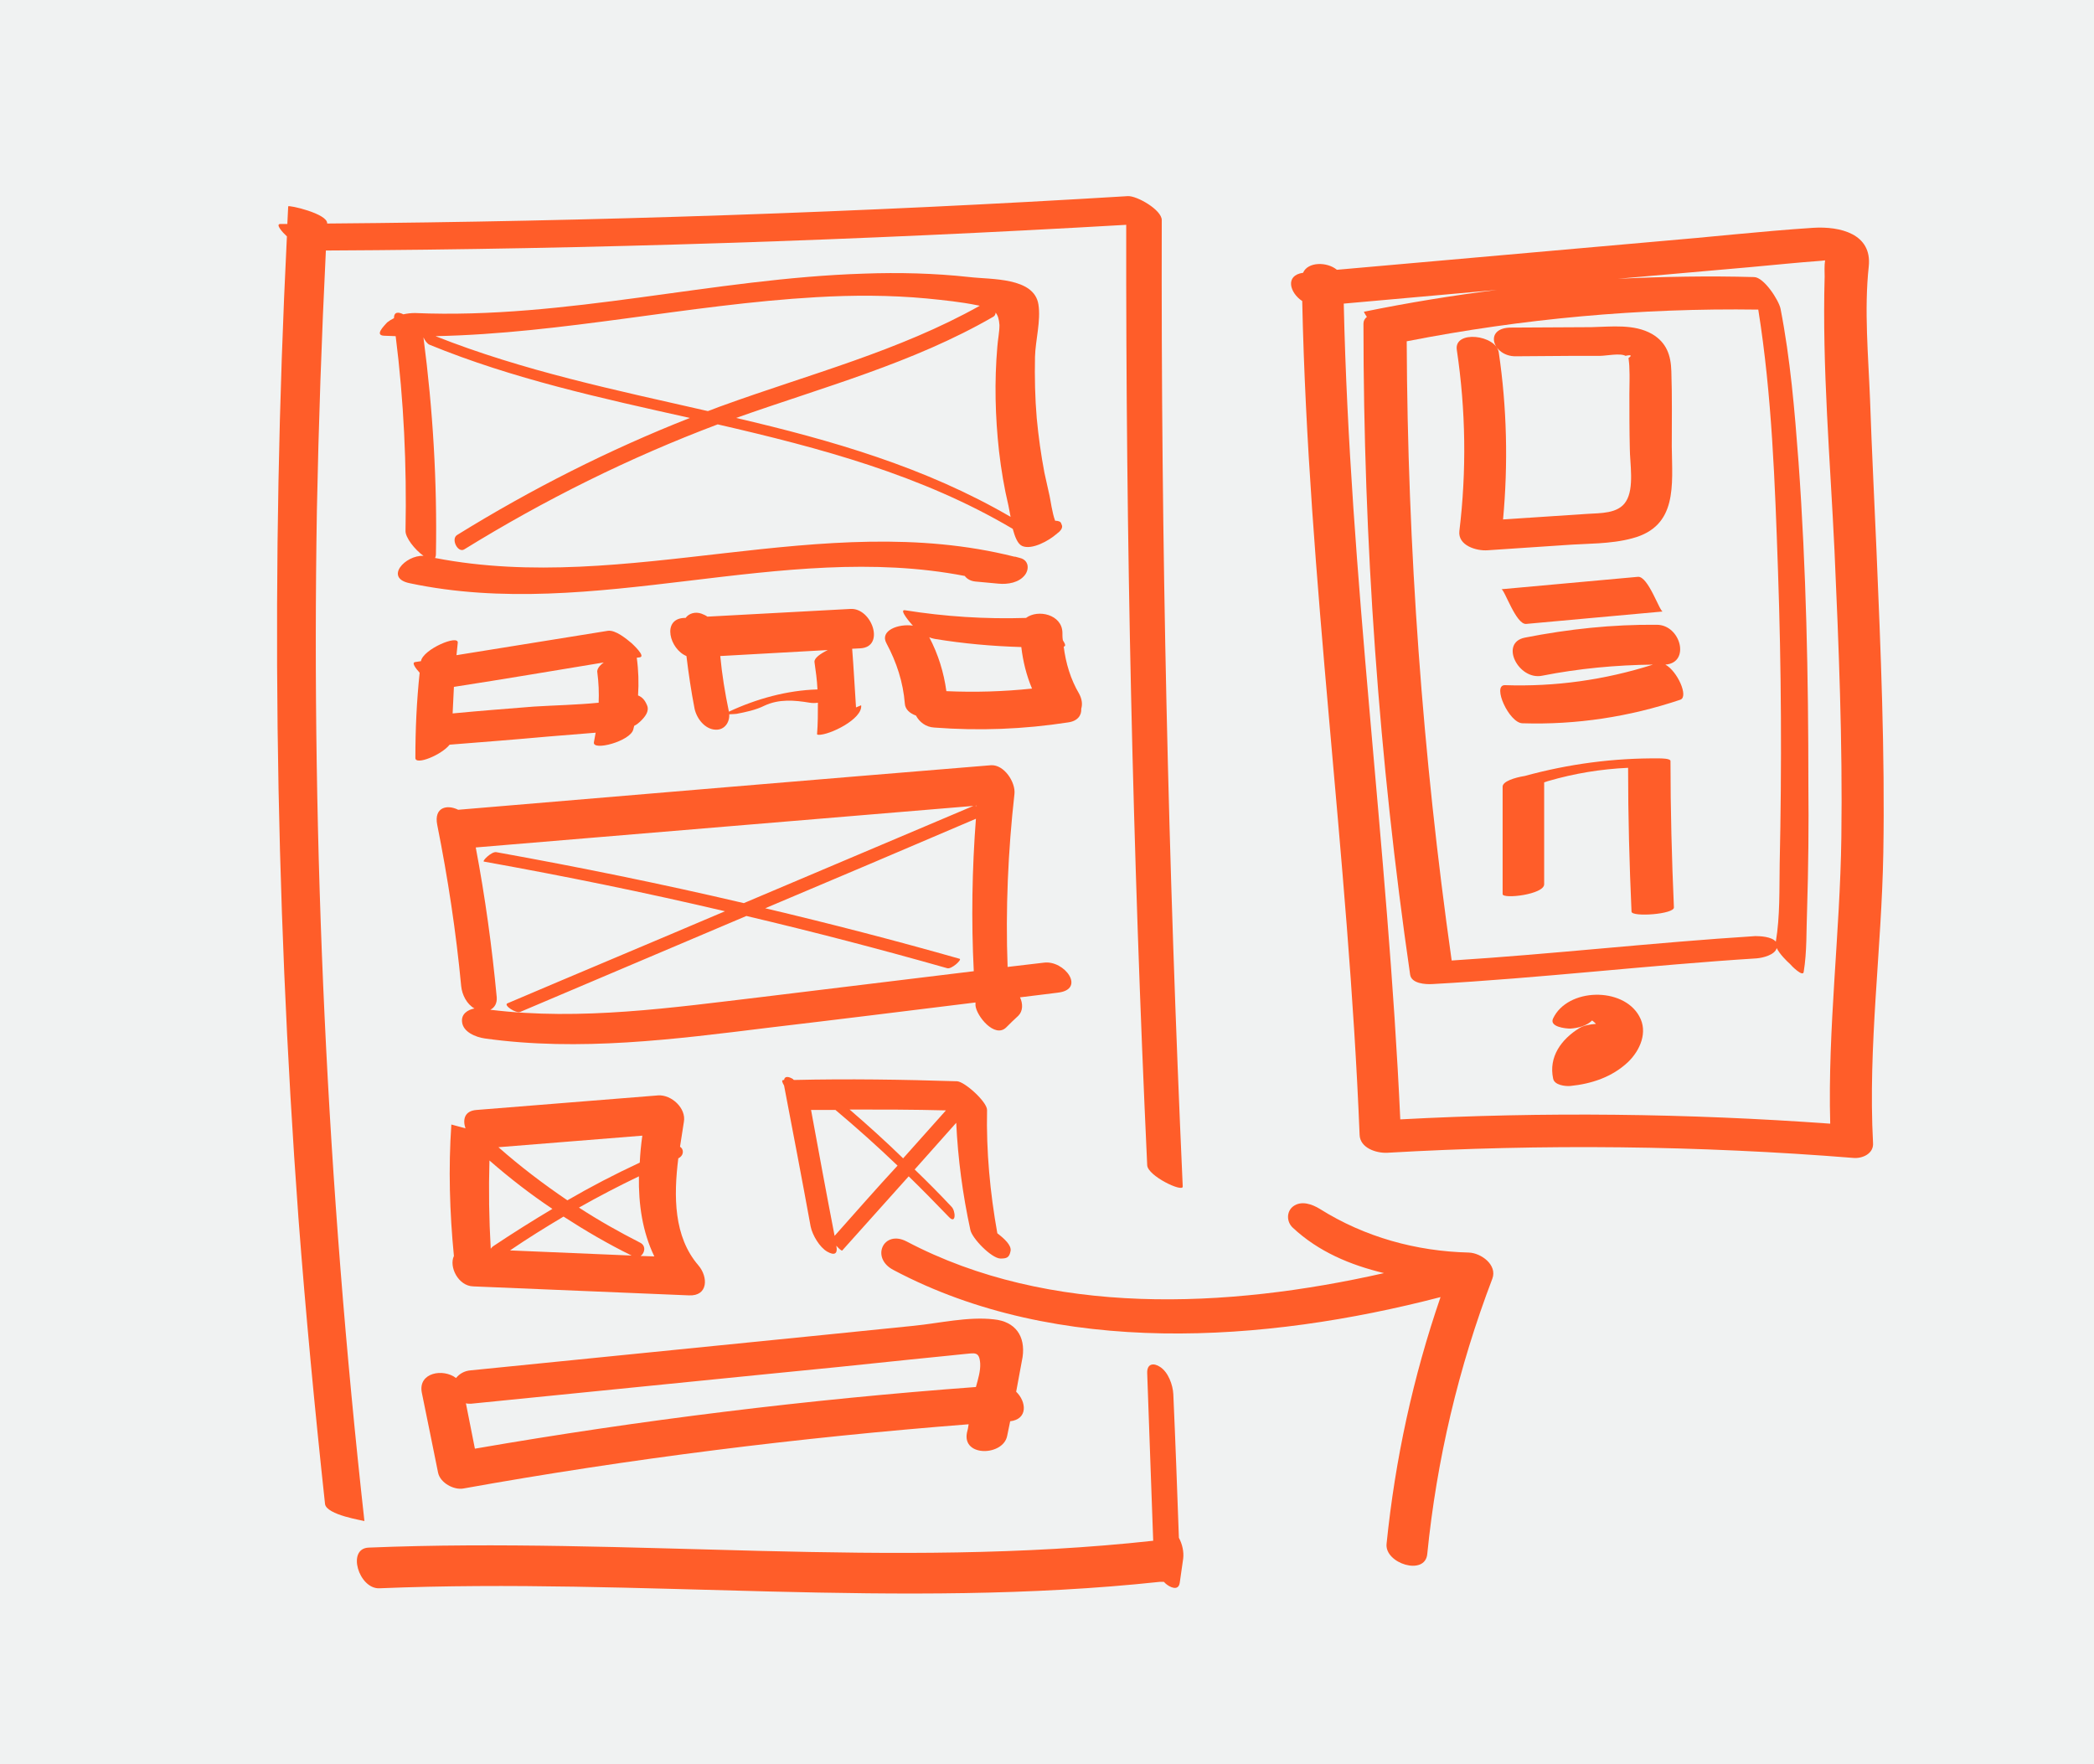 <?xml version="1.0" encoding="UTF-8"?> <!-- Generator: Adobe Illustrator 19.0.0, SVG Export Plug-In . SVG Version: 6.00 Build 0) --> <svg xmlns="http://www.w3.org/2000/svg" xmlns:xlink="http://www.w3.org/1999/xlink" id="Слой_1" x="0px" y="0px" viewBox="-53 214.9 489 412" style="enable-background:new -53 214.9 489 412;" xml:space="preserve"> <style type="text/css"> .st0{fill:#F0F2F2;} .st1{fill:#FF5D29;} </style> <rect x="-53" y="214.9" class="st0" width="489" height="412"></rect> <g> <path class="st1" d="M385.2,343.3c-0.5-11.7-1.1-23.4-1.5-35.1c-0.4-10.2-1.4-20.9-0.3-31.1c0.8-7.6-6.7-9.4-13-9 c-12.2,0.8-24.4,2.2-36.6,3.2c-24.9,2.2-49.7,4.4-74.6,6.6c-2.3-1.9-6.8-1.9-7.9,0.7c-4.3,0.6-3.1,4.7-0.2,6.6 c1.4,65.1,10.8,129.6,13.4,194.7c0.1,3.1,3.9,4.3,6.4,4.2c36.3-2.1,72.7-1.7,108.9,1.2c2.1,0.2,4.8-1,4.6-3.5 c-1.2-22.6,2-45.1,2.4-67.7C387.2,390.6,386.2,366.9,385.2,343.3z M274,476.3c-2.9-63.6-11.8-126.8-13.2-190.5 c11.9-1.1,23.9-2.1,35.8-3.2c-10.4,1.3-20.8,3-31.1,5.1c0,0,0.2,0.5,0.7,1.2c-0.5,0.4-0.8,0.9-0.8,1.6c0,50.9,3.6,101.7,10.9,152 c0.3,2.1,3.6,2.3,5.2,2.2c25.3-1.4,50.5-4.4,75.7-6c1.4-0.1,4.3-0.8,4.7-2.4c0.7,1.4,2.3,3,3.1,3.7c0.3,0.4,3,3.1,3.2,1.9 c0.8-4.8,0.6-9.8,0.8-14.6c0.3-9.8,0.4-19.5,0.3-29.3c0-25.1-0.5-50.2-2.3-75.2c-0.9-12-1.9-24-4.2-35.8c-0.4-2-3.9-7.4-6.2-7.4 c-10.6-0.3-21.2-0.1-31.8,0.4c10.2-0.9,20.5-1.8,30.7-2.7c5.6-0.5,11.2-1.1,16.8-1.5c0.3,0,0.6-0.1,0.9-0.1 c-0.2,1.2-0.1,2.9-0.1,3.8c-0.6,21.2,1.3,42.8,2.3,64c1,22.3,1.9,44.6,1.6,67c-0.3,22.3-3.2,44.5-2.6,66.8 C341.1,474.9,307.5,474.5,274,476.3z M357.6,287.2c3.2,20,3.9,40.7,4.6,60.8c0.8,22.9,0.9,45.8,0.4,68.6c-0.1,6,0.1,12.2-0.9,18.2 c-1-1.2-3.7-1.3-4.8-1.3c-23.7,1.5-47.2,4.2-70.9,5.7c-6.8-47.9-10.3-96.3-10.5-144.6C302.6,289.3,330,286.8,357.6,287.2z"></path> <path class="st1" d="M309.7,452.7c-1,2,2.9,2.4,4,2.4c1.7-0.1,3.8-0.6,5.1-1.9c0.3,0.2,0.6,0.5,0.9,0.8c-1.4,0.1-3,0.4-3.9,1 c-4.2,2.6-7.2,6.7-6.1,11.8c0.3,1.5,2.8,1.8,4,1.7c5-0.5,9.8-2.1,13.5-5.6c2.8-2.7,4.7-7,2.6-10.7 C326,445.3,313.1,445.6,309.7,452.7z"></path> <path class="st1" d="M328.2,340.6c10.6-2.8,9.3-12.4,9.2-21.4c0-5.8,0.1-11.7-0.1-17.6c-0.1-3.7-1.1-6.7-4.5-8.7 c-4.2-2.4-9.5-1.7-14.2-1.6c-6.2,0-12.5,0.1-18.7,0.1c-6.6,0-4.3,6.8,1.1,6.7c4.6,0,9.2-0.1,13.8-0.1c2,0,3.9,0,5.9,0 c1.3,0,4.7-0.7,5.9,0c1.3-0.3,1.6-0.1,0.7,0.5c0.1,0.8,0.2,1.7,0.2,2.5c0.1,1.9,0,3.9,0,5.9c0,4.2,0,8.5,0.1,12.7 c0,3.4,1.1,9.3-0.9,12.4c-1.8,2.9-6,2.7-9,2.9c-6.5,0.4-13.1,0.9-19.7,1.3c1.2-13,0.9-26.1-1-39c-0.6-4.1-10.5-5.3-9.8-0.6 c2.1,14.1,2.3,28.2,0.6,42.3c-0.4,3.4,4,4.7,6.6,4.5c6-0.4,11.9-0.8,17.9-1.2C317.5,341.8,323.1,342,328.2,340.6z"></path> <path class="st1" d="M329.5,349.6c-10.6,1-21.3,1.9-31.9,2.9c0.7-0.1,3.4,8.3,5.8,8.1c10.6-1,21.3-1.9,31.9-2.9 C334.6,357.8,331.9,349.4,329.5,349.6z"></path> <path class="st1" d="M335.9,370.1c5.9-0.4,3.6-9.3-2-9.3c-10.4-0.1-20.6,1-30.8,3c-6,1.2-1.5,10,4,8.9c8.6-1.7,17.3-2.5,25.9-2.6 c-11.3,3.6-22.9,5.2-34.6,4.8c-3,0,1,8.8,4.1,8.9c12.6,0.4,25-1.5,36.9-5.5C341.4,377.6,338.7,371.6,335.9,370.1z"></path> <path class="st1" d="M334.5,392c-10.7-0.1-21.2,1.3-31.4,4.1c-2.5,0.4-5.2,1.3-5.2,2.5c0,8.4,0,16.7,0,25.1c0,1.2,9.7,0.1,9.7-2.3 c0-8,0-15.9,0-23.8c0.3-0.1,0.6-0.2,0.9-0.3c6.2-1.8,12.3-2.8,18.7-3.1c0,11.2,0.3,22.4,0.8,33.6c0.1,1.3,10,0.6,9.9-1 c-0.5-11.4-0.8-22.8-0.8-34.2C337.1,392,334.8,392,334.5,392z"></path> <path class="st1" d="M290,507.4c-12.3-0.3-24.3-3.6-34.8-10.2c-1.8-1.1-4.3-2-6.2-0.6c-1.6,1.2-1.6,3.6-0.1,5 c6,5.6,13.4,8.7,21.3,10.6c-36.7,8.3-78.1,10.2-111.5-7.4c-5.4-2.8-8.5,3.9-3,6.7c38.3,20.3,86.5,17,127.7,6.3 c-6.4,18.6-10.6,37.9-12.6,57.6c-0.5,4.6,9,7.6,9.5,2.4c2.2-22,7.3-43.6,15.2-64.3C296.7,510.3,292.9,507.5,290,507.4z"></path> <path class="st1" d="M21,334.1c0.4-20.2,1.1-40.5,2.1-60.7c62.3-0.3,124.7-2.4,186.9-6c-0.1,73.2,1.5,146.5,4.9,219.6 c0.1,2.5,8.3,6.4,8.3,5c-3.4-75.2-5.1-150.4-4.9-225.7c0-2.4-5.8-5.7-7.9-5.6c-62.3,3.8-124.6,5.9-187,6.4c0,0,0,0,0,0 c0.2-2.3-9.1-4.4-9.1-4c-0.1,1.4-0.1,2.7-0.2,4.1c-0.5,0-1.1,0-1.6,0c-1.3,0,0.5,2,1.5,2.9c-3.8,76.4-2.9,153,2.7,229.3 c1.7,22.3,3.8,44.5,6.2,66.7c0.3,2.6,9.1,3.9,9.2,4C23.4,491.8,19.7,412.9,21,334.1z"></path> <path class="st1" d="M221,540.5c-0.1-2.2-1.2-5.2-3.1-6.4c-1.5-1-3.1-0.8-3,1.5c0.5,13.1,0.9,26.1,1.4,39.1 c-61,6.7-122.2-0.9-183.2,1.6c-5.2,0.2-2.3,9.7,2.5,9.5c60.7-2.5,121.6,5,182.2-1.5c0.3,0,0.6,0,0.9,0c0,0,0.1,0,0.1,0 c0.1,0.1,0.3,0.3,0.4,0.4c0.9,0.8,3,1.9,3.3-0.2c0.3-1.9,0.5-3.7,0.8-5.6c0.2-1.6-0.2-3.4-1-4.9C221.9,562.8,221.5,551.7,221,540.5 z"></path> <path class="st1" d="M42.7,351.1c43,9.1,86.8-10,129.6-1.7c0.5,0.7,1.4,1.2,2.5,1.3c1.8,0.2,3.6,0.3,5.4,0.5 c2.1,0.2,4.8-0.2,6.2-2.1c1-1.4,0.8-3.4-1.2-3.9c-0.4-0.1-0.7-0.2-1.1-0.3c0,0,0,0,0,0c-0.1,0-0.1,0-0.2,0 c-44.9-11.3-90.4,9-135.3,0.3c0.1-0.2,0.2-0.5,0.2-0.9c0.3-16.9-0.7-33.7-2.9-50.5c0,0,0-0.1,0-0.1c0.3,0.7,0.9,1.5,1.4,1.7 c19.5,8,40.2,12.5,60.8,17.1c-18.8,7.4-37,16.6-54.3,27.3c-1.6,0.9,0.1,4.3,1.6,3.4c18.8-11.6,38.5-21.4,59.2-29.2 c23.9,5.5,47.6,11.8,68.9,24.4c0.5,1.8,1.1,3.5,2.2,4c2.3,1,6.3-1.3,7.9-2.7c0.2-0.1,0.3-0.3,0.5-0.4c0.4-0.3,1.1-1,0.9-1.7 c-0.1-0.2-0.1-0.3-0.2-0.5c-0.1-0.4-0.7-0.6-1.4-0.6c-0.7-1.8-1.1-5-1.3-5.8c-0.4-1.8-0.8-3.6-1.2-5.4c-0.8-4.2-1.4-8.5-1.8-12.8 c-0.4-4.7-0.5-9.5-0.4-14.3c0.1-3.8,1.4-8.4,0.8-12.2c-1-6.4-11.1-5.8-16.1-6.4c-8.2-0.9-16.5-1.1-24.7-0.8 c-35.1,1.1-69.5,10.7-104.8,9.2c-0.9,0-1.8,0.1-2.7,0.3c-1.2-0.6-2.2-0.6-2.2,0.9c-0.6,0.3-1.1,0.6-1.6,1c-0.7,0.8-3,3-0.7,3.1 c0.9,0,1.8,0.1,2.7,0.1c1.9,15,2.6,30.2,2.3,45.4c-0.1,1.6,2.2,4.5,4.2,5.9C41.6,344.5,36.7,349.9,42.7,351.1z M180.3,320.3 c0.5,4.3,1.2,8.5,2.2,12.7c0.1,0.6,0.3,1.6,0.5,2.6c-19.9-11.6-41.8-17.9-64.1-23.1c20.3-7.2,41.3-12.8,60-23.6 c0.4-0.2,0.6-0.6,0.6-1c0.5,0.6,0.8,1.5,0.9,2.9c0,1.7-0.4,3.5-0.5,5.1C179.2,304,179.4,312.2,180.3,320.3z M137.6,284.3 c8.6-0.5,17.2-0.5,25.8,0.3c4,0.4,8,0.8,11.9,1.6c0.2,0,0.4,0.1,0.5,0.1c-18.9,10.6-39.9,16-60,23.3c-1.2,0.4-2.3,0.9-3.5,1.3 c-21.5-4.9-43.2-9.4-63.6-17.5C78.5,292.8,107.9,286,137.6,284.3z"></path> <path class="st1" d="M52,388.8c7.6-0.6,15.3-1.2,23-1.9c3.7-0.3,7.4-0.6,11.1-0.9c-0.1,0.7-0.3,1.5-0.4,2.2c-0.5,2.2,8.6-0.2,9.2-3 c0.1-0.3,0.1-0.5,0.2-0.8c0.6-0.3,1.1-0.7,1.6-1.2c0.9-0.9,2-2.2,1.4-3.6c-0.5-1.2-1.1-1.9-2.1-2.3c0.2-2.9,0.1-5.9-0.3-8.8 c0.2,0,0.4-0.1,0.7-0.1c1.5-0.2-1.7-3.1-1.9-3.3c-1.2-1-3.7-3.1-5.5-2.9c-11.8,1.9-23.6,3.8-35.4,5.7c0.1-1,0.2-2,0.3-2.9 c0.2-2-8.1,1.5-8.6,4.3c-0.4,0.1-0.9,0.1-1.3,0.2c-1,0.1,0.1,1.5,1,2.5c-0.7,6.6-1,13.2-1,19.9C44,393.7,50.1,391.2,52,388.8z M88,369.6c-1,0.7-1.7,1.6-1.5,2.4c0.3,2.3,0.4,4.7,0.3,7c-5,0.5-10.2,0.6-15.1,0.9c-6.3,0.5-12.7,1-19,1.6 c0.1-2.1,0.2-4.1,0.3-6.2C64.7,373.5,76.4,371.5,88,369.6z"></path> <path class="st1" d="M147.9,366.3c5.9-0.3,2.7-9.5-2.3-9.2c-11.2,0.6-22.3,1.2-33.4,1.8c-0.4-0.3-0.9-0.5-1.4-0.7 c-1.4-0.5-2.9-0.1-3.7,1c-0.1,0-0.3,0-0.4,0c-5.2,0.3-3.3,7.3,0.6,8.9c0.5,4.1,1.1,8.2,1.9,12.3c0.5,2.3,2.4,4.8,4.9,4.9 c2.1,0.1,3.3-1.7,3.2-3.6c0.7,0,1.6-0.1,1.7-0.1c2.1-0.4,4.5-0.9,6.5-1.9c3.4-1.6,7-1.3,10.6-0.7c0.6,0.1,1.3,0.1,1.9,0 c0,2.5,0,4.9-0.2,7.4c0.1,0,0.2,0.1,0.3,0.1c2.6,0.1,10.4-3.7,10-6.9c0,0-0.5,0.2-1.2,0.5c-0.2-2.9-0.6-10.1-0.9-13.7 C146.7,366.4,147.3,366.3,147.9,366.3z M137.2,369.5c0.3,2.1,0.6,4.2,0.7,6.4c-7.1,0.2-14.3,2.2-20.7,5.2c0,0,0-0.1,0-0.1 c-0.9-4.3-1.6-8.6-2-12.9c8.4-0.5,16.7-0.9,25.1-1.4C138.5,367.6,137.1,368.6,137.2,369.5z"></path> <path class="st1" d="M199,376.9c-2-3.4-3.1-7.1-3.6-11c0.6-0.1,0.3-0.7-0.2-1.5c-0.1-0.6-0.1-1.2-0.1-1.8c-0.1-4.2-5.7-5.5-8.5-3.4 c-9.4,0.3-18.9-0.3-28.3-1.8c-1.5-0.2,1.6,3.3,1.7,3.4c0,0,0.1,0.1,0.2,0.2c-3.5-0.5-7.8,1.2-6.2,4.1c2.4,4.5,3.9,9.1,4.3,14.1 c0.1,1.4,1.2,2.3,2.6,2.8c0.8,1.5,2.3,2.7,4.3,2.8c10.4,0.8,20.9,0.4,31.2-1.2c2.3-0.3,3.2-1.7,3.1-3.2 C199.8,379.4,199.7,378.2,199,376.9z M168,376.3c-0.6-4.4-1.9-8.6-4-12.6c0.4,0.2,0.8,0.3,1.3,0.4c6.7,1.1,13.4,1.7,20.2,1.9 c0.4,3.4,1.2,6.6,2.5,9.7C181.3,376.4,174.7,376.6,168,376.3z"></path> <path class="st1" d="M190.8,439.7c-2.8,0.3-5.7,0.7-8.5,1c-0.5-13.5,0.1-27,1.6-40.4c0.3-2.7-2.4-6.9-5.5-6.7 C136.9,397,95.5,400.5,54,404c-2.6-1.3-5.7-0.6-4.9,3.5c2.5,12.5,4.4,25,5.6,37.7c0.2,2,1.3,4.2,3.1,5.2c-1.6,0.3-3.1,1.3-2.9,3.1 c0.2,2.4,3.2,3.6,5.3,3.9c22.1,3.1,44.3,0.2,66.2-2.5c16.1-1.9,32.2-3.9,48.4-5.9c0,0.2,0,0.4,0,0.7c0.2,2.4,4.5,7.8,7.2,5.1 c0.9-0.9,1.8-1.8,2.8-2.7c1.1-1.1,1.1-2.8,0.4-4.3c3-0.4,6-0.7,8.9-1.1C200.6,445.9,195.6,439.1,190.8,439.7z M175.1,403.1 c-0.1,0-0.2,0-0.3,0C174.9,403,175,403,175.1,403.1C175.1,403,175.1,403.1,175.1,403.1z M125.1,447.7c-21.1,2.5-42.4,5.6-63.6,3 c1-0.5,1.6-1.5,1.5-2.9c-1.1-11.7-2.7-23.4-4.9-35c38.7-3.2,77.4-6.5,116.2-9.7c0,0,0,0,0,0c-17.9,7.6-35.7,15.1-53.6,22.7 c-19.2-4.5-38.4-8.4-57.8-11.9c-1.1-0.2-3.4,2.1-2.9,2.2c18.9,3.4,37.6,7.2,56.3,11.6c-16.9,7.2-33.9,14.3-50.8,21.5 c-1,0.4,1.9,2.4,3,2c17.6-7.5,35.2-14.9,52.8-22.4c15.7,3.7,31.4,7.8,46.9,12.2c1,0.3,3.5-2,2.9-2.2c-15.1-4.3-30.2-8.2-45.4-11.8 c16.4-6.9,32.8-13.9,49.2-20.9c-0.9,11.8-1.1,23.7-0.5,35.6C157.9,443.7,141.5,445.7,125.1,447.7z"></path> <path class="st1" d="M53,508.2c-1.2,2.5,1,7,4.5,7.1c16.8,0.7,33.6,1.4,50.4,2.1c4.5,0.2,4.5-4.3,2.2-7c-5.8-6.7-5.8-16.2-4.7-25 c1.4-0.7,1.3-2.2,0.4-2.7c0.3-2,0.6-3.9,0.9-5.8c0.6-3.2-2.9-6.4-6-6.2c-14.1,1.1-28.3,2.3-42.4,3.4c-2.8,0.2-3.3,2.2-2.6,4.3 c-1.8-0.5-3.3-0.9-3.3-0.9C51.7,487.7,52,498,53,508.2z M61.3,485.9c4.7,4.1,9.6,7.9,14.7,11.3c-4.7,2.8-9.3,5.7-13.8,8.7 c-0.3,0.2-0.4,0.4-0.6,0.6C61.2,499.6,61.1,492.8,61.3,485.9z M78.6,499c5.1,3.3,10.4,6.4,15.9,9.1c-9.5-0.4-19-0.8-28.4-1.2 C70.2,504.1,74.4,501.5,78.6,499z M96.5,505.1c-4.9-2.5-9.7-5.2-14.3-8.2c4.6-2.6,9.2-5,14-7.3c-0.1,6.5,0.8,12.9,3.6,18.7 c-1.1,0-2.1-0.1-3.2-0.1C97.6,507.5,97.9,505.8,96.5,505.1z M79.5,495.2c-5.6-3.8-11-7.9-16.1-12.4c11.2-0.9,22.4-1.8,33.6-2.7 c-0.3,2.1-0.5,4.2-0.6,6.3C90.6,489.1,85,492,79.5,495.2z"></path> <path class="st1" d="M173.6,502.1c0.4,2,4.9,6.6,7,6.7c1.5,0,2.1-0.2,2.4-1.8c0.2-1.3-1.4-2.8-3.1-4.1c-1.7-9.5-2.6-19.1-2.4-28.8 c0-1.9-5.2-6.6-7-6.7c-12.7-0.4-25.4-0.6-38.1-0.3c-0.1-0.1-0.2-0.1-0.2-0.2c-1.1-0.7-2-0.7-2.1,0.2c0,0,0,0-0.1,0 c-0.6,0-0.3,0.6,0.1,1.3c2.1,11,4.2,21.9,6.2,32.9c0.4,2,2.1,4.9,3.9,5.9c1.6,0.9,2.5,0.6,2.1-1.4c0.6,0.7,1.3,1.3,1.4,1.1 c5.2-5.8,10.3-11.5,15.5-17.3c3.2,3.1,6.3,6.3,9.4,9.5c1.7,1.8,1.6-1.4,0.6-2.4c-2.8-3-5.7-5.9-8.6-8.7c3.2-3.6,6.5-7.3,9.7-10.9 C170.7,485.5,171.8,493.8,173.6,502.1z M141.9,503.5c-1.9-9.8-3.7-19.6-5.5-29.4c0.1,0,0.2,0,0.3,0c1.8,0,3.6,0,5.4,0 c5,4.2,9.8,8.5,14.5,13C151.6,492.5,146.8,498,141.9,503.5z M145.4,474c7.5,0,15,0,22.5,0.2c-3.3,3.7-6.7,7.5-10,11.2 C153.9,481.5,149.7,477.7,145.4,474z"></path> <path class="st1" d="M179.1,523c-6-0.7-12.7,0.9-18.7,1.5c-6.9,0.7-13.8,1.4-20.7,2.1c-27.6,2.8-55.1,5.5-82.7,8.3 c-1.6,0.1-2.8,0.9-3.5,1.8c-3-2.3-8.9-1.3-8,3.4c1.3,6.2,2.5,12.4,3.8,18.7c0.5,2.4,3.7,4.1,5.9,3.7c39-7,78.4-11.9,118-15 c-0.1,0.7-0.2,1.3-0.4,2c-1.1,5.7,8.5,5.4,9.4,0.7c0.2-1.1,0.5-2.3,0.7-3.4c4.2-0.5,3.8-4.6,1.4-6.9c0.5-2.7,1-5.4,1.5-8.1 C186.5,526.9,184.1,523.5,179.1,523z M57,542.7c23-2.3,45.9-4.6,68.9-6.9c11.2-1.1,22.3-2.2,33.5-3.4c3-0.3,5.9-0.6,8.9-0.9 c1.3-0.1,2.6-0.3,3.9-0.4c2.4-0.2,3.5-0.7,3.7,2.2c0.1,1.7-0.5,3.7-1,5.5c-39.2,2.9-78.3,7.7-117,14.4c-0.7-3.5-1.4-7-2.1-10.6 C56.1,542.7,56.5,542.7,57,542.7z"></path> </g> </svg> 